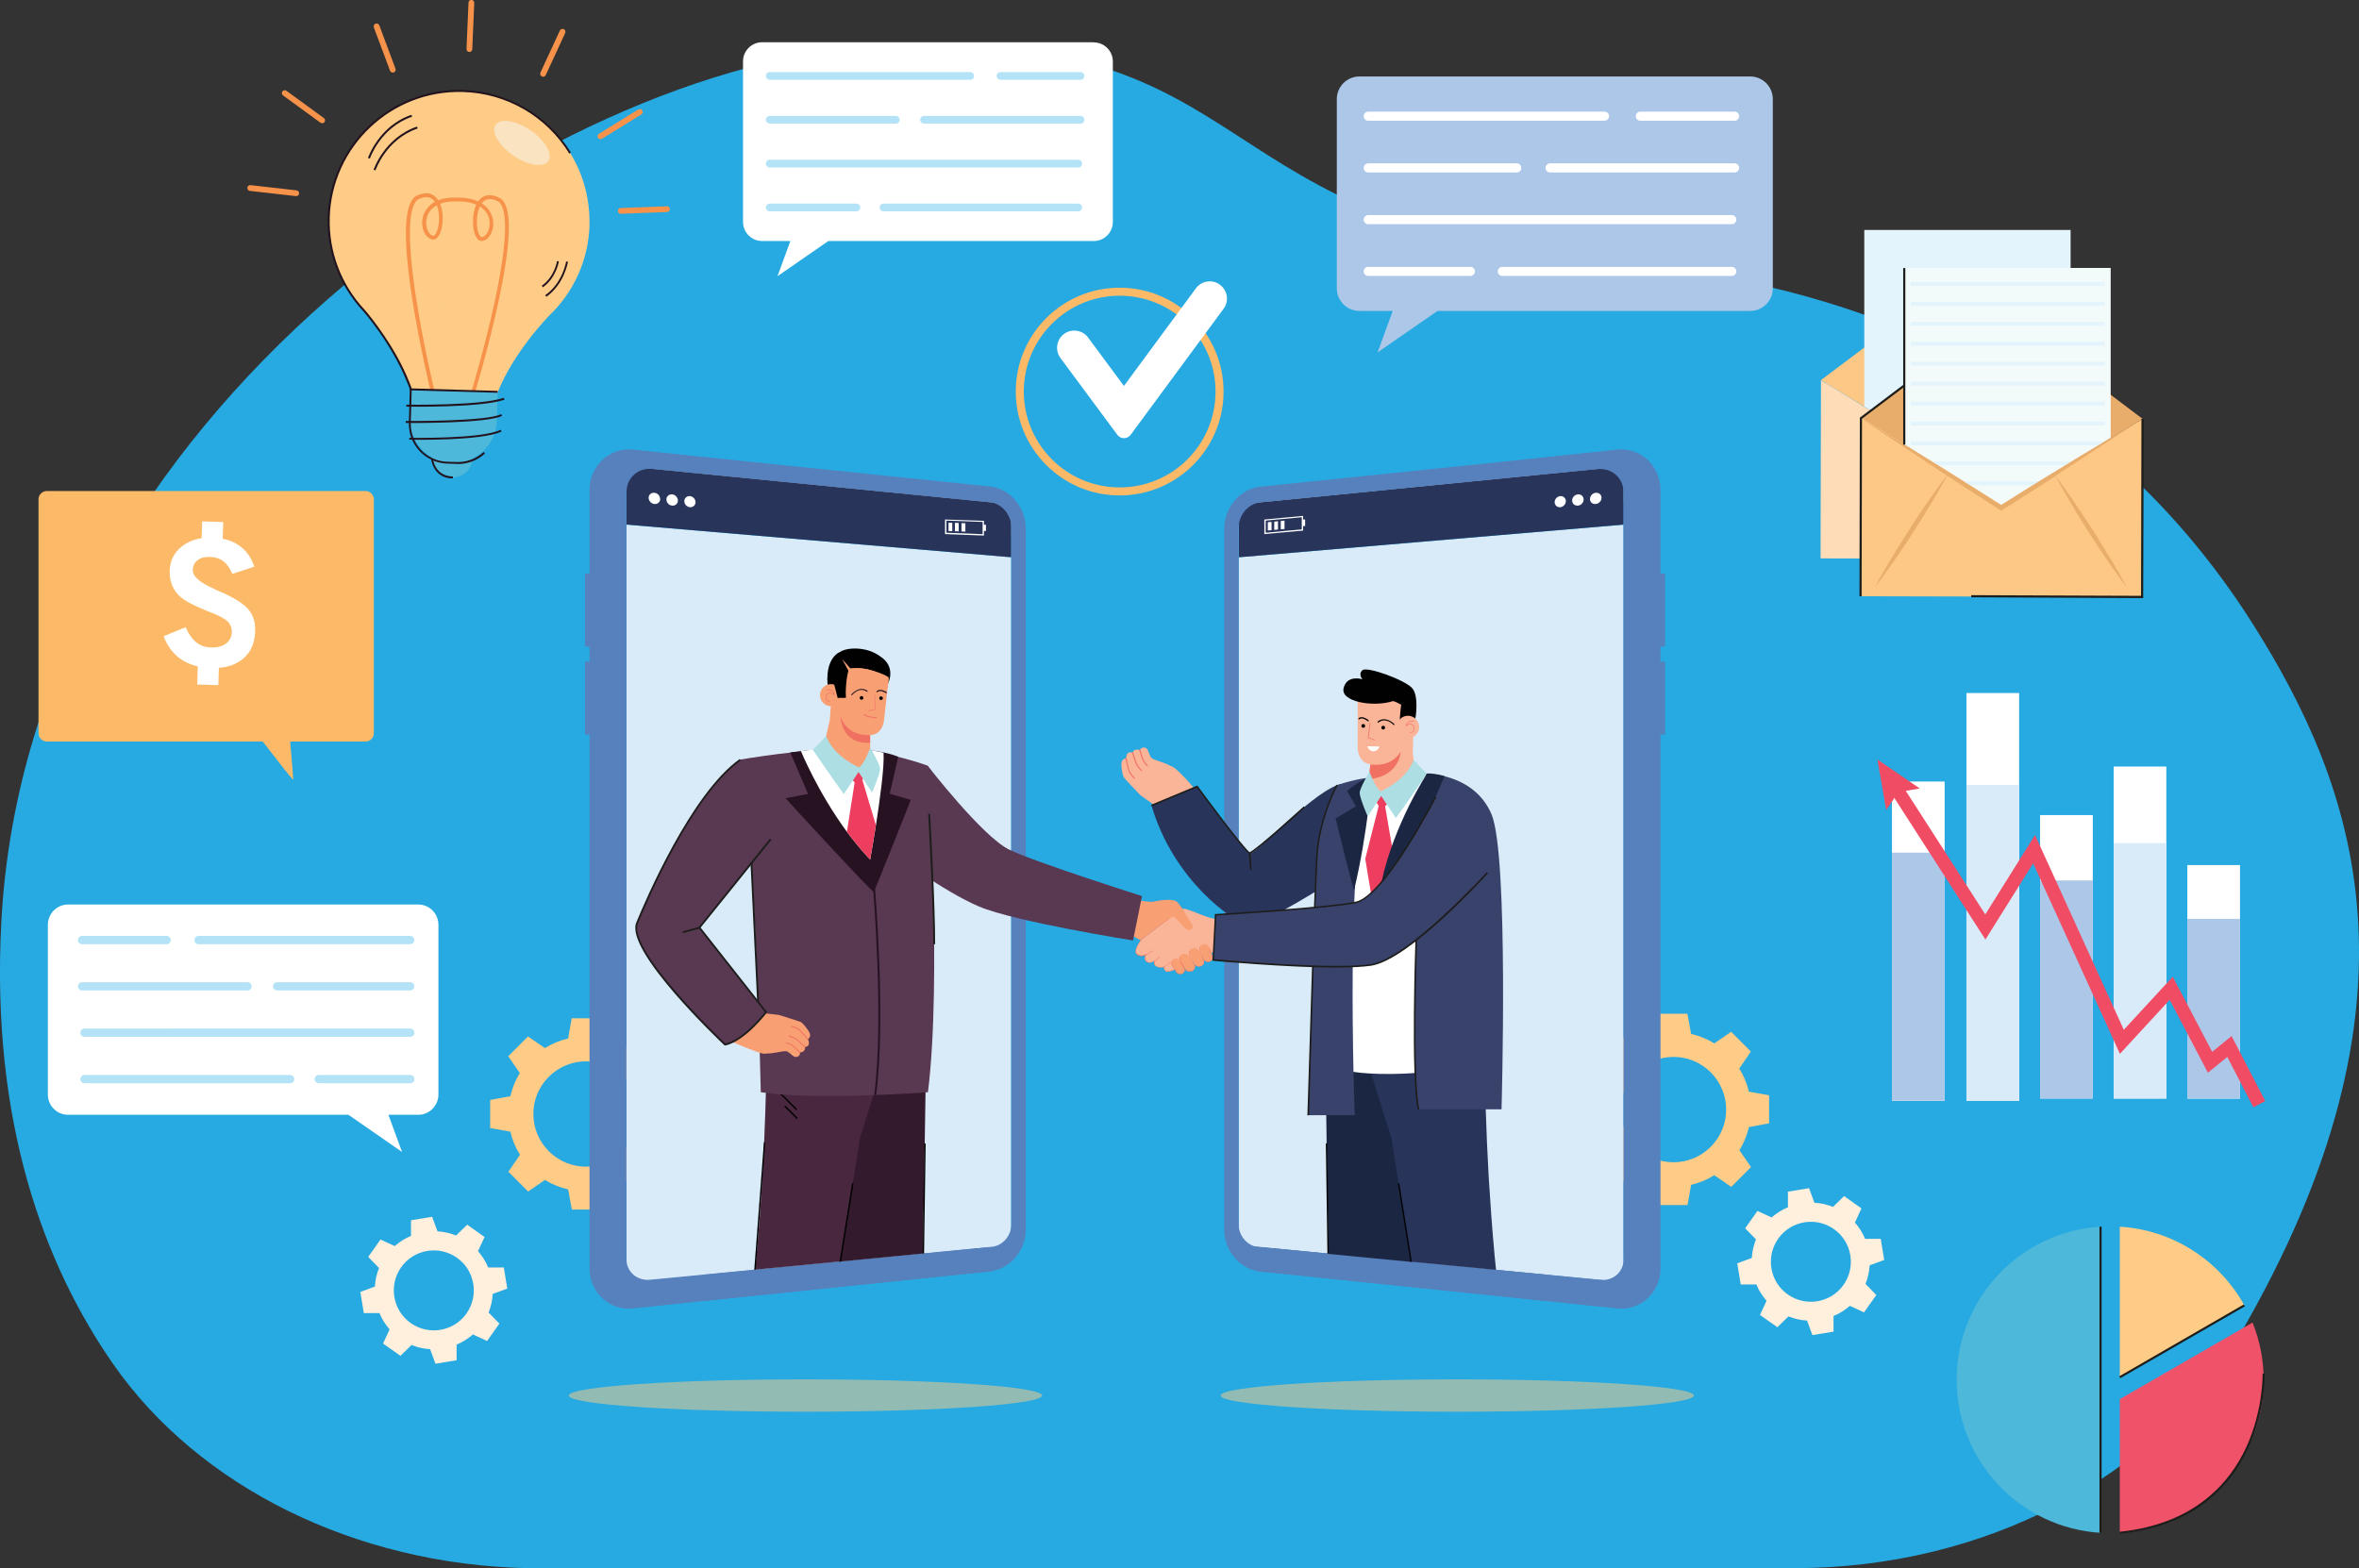<?xml version="1.0" encoding="UTF-8"?>
<svg xmlns="http://www.w3.org/2000/svg" viewBox="0 0 176.43 117.3">
  <rect x="0" y="0" width="176.43" height="117.3" fill="#333333" stroke="none"/>
  <defs>
    <style>
      .cls-1 {
        fill: #ffefdd;
      }

      .cls-1, .cls-2, .cls-3, .cls-4, .cls-5, .cls-6, .cls-7, .cls-8, .cls-9, .cls-10, .cls-11, .cls-12, .cls-13, .cls-14, .cls-15, .cls-16, .cls-17, .cls-18, .cls-19, .cls-20, .cls-21, .cls-22, .cls-23, .cls-24, .cls-25, .cls-26, .cls-27, .cls-28, .cls-29, .cls-30, .cls-31, .cls-32, .cls-33, .cls-34, .cls-35 {
        stroke-width: 0px;
      }

      .cls-1, .cls-36 {
        mix-blend-mode: multiply;
      }

      .cls-2 {
        fill: #49273f;
      }

      .cls-37, .cls-35 {
        opacity: .5;
      }

      .cls-3 {
        fill: #e3f4fc;
      }

      .cls-4 {
        fill: #f07162;
      }

      .cls-5 {
        fill: #593851;
      }

      .cls-6 {
        fill: #fcfdfd;
      }

      .cls-7 {
        fill: #010101;
      }

      .cls-38 {
        isolation: isolate;
      }

      .cls-8 {
        fill: #38426a;
      }

      .cls-9 {
        fill: #fedcb7;
      }

      .cls-10 {
        fill: #5781bd;
      }

      .cls-11 {
        fill: #b4e3f7;
      }

      .cls-12 {
        fill: #f3fafa;
      }

      .cls-13 {
        fill: #fdc886;
      }

      .cls-14 {
        fill: #f89f74;
      }

      .cls-15 {
        fill: #fcba68;
      }

      .cls-16 {
        fill: #28345a;
      }

      .cls-17 {
        fill: #22131e;
      }

      .cls-18 {
        fill: #d9ebf9;
      }

      .cls-19 {
        fill: #27aae1;
      }

      .cls-20 {
        fill: #e8ac6b;
      }

      .cls-21 {
        fill: #fff;
      }

      .cls-22, .cls-35 {
        fill: #fecc87;
      }

      .cls-36 {
        opacity: .3;
      }

      .cls-23 {
        fill: #f7924a;
      }

      .cls-24 {
        fill: #1a2642;
      }

      .cls-25 {
        fill: #271222;
      }

      .cls-26 {
        fill: #acdee3;
      }

      .cls-27 {
        fill: #ed3e5f;
      }

      .cls-28 {
        fill: #fab498;
      }

      .cls-29 {
        fill: #4db8d9;
      }

      .cls-30 {
        fill: #f0526a;
      }

      .cls-31 {
        fill: #331a2c;
      }

      .cls-32 {
        fill: #1d1d1b;
      }

      .cls-33 {
        fill: #acc7e8;
      }

      .cls-34 {
        fill: #f04d65;
      }
    </style>
  </defs>
  <g class="cls-38">
    <g id="Layer_1" data-name="Layer 1">
      <path class="cls-19" d="M39.4,117.3h0c-12.78-.28-24.51-6.04-30.94-15.27C3.32,94.63-.7,83.98.1,68.95,2.12,30.91,41.24,4.71,65.68,3.45c29.82-1.53,23.07,13.84,55.85,16.36,15.32,1.18,34.72,7.46,47,26.93,7.54,11.96,13.61,27.96-1.06,53.18-6.18,10.63-19.1,17.38-33.24,17.38H39.4Z"/>
      <path class="cls-22" d="M128.21,78.05c-.54-.34-1.13-.57-1.73-.71l-.28-1.51h-1.05s-1.05,0-1.05,0l-.27,1.51c-.6.14-1.19.38-1.73.72l-1.27-.87-.74.74-.74.74.87,1.26c-.34.54-.57,1.13-.71,1.73l-1.51.28v1.05s0,1.05,0,1.05l1.51.27c.14.6.38,1.19.72,1.73l-.87,1.27.74.74.74.74,1.26-.87c.54.34,1.13.57,1.73.71l.28,1.51h1.05s1.05,0,1.05,0l.27-1.51c.6-.14,1.19-.38,1.73-.72l1.27.87.74-.74.74-.74-.87-1.26c.34-.54.57-1.13.71-1.73l1.51-.28v-1.05s0-1.05,0-1.05l-1.51-.27c-.14-.6-.38-1.19-.72-1.73l.87-1.27-.74-.74-.74-.74-1.26.87ZM127.95,85.78c-1.53,1.54-4.03,1.55-5.57.01-1.54-1.53-1.55-4.03-.01-5.57,1.53-1.54,4.03-1.55,5.57-.01,1.54,1.53,1.55,4.03.01,5.57Z"/>
      <path class="cls-22" d="M46.87,78.39c-.54-.34-1.13-.57-1.73-.71l-.28-1.51h-1.05s-1.05,0-1.05,0l-.27,1.51c-.6.14-1.19.38-1.73.72l-1.27-.87-.74.74-.74.74.87,1.26c-.34.54-.57,1.13-.71,1.73l-1.51.28v1.05s0,1.05,0,1.05l1.51.27c.14.6.38,1.19.72,1.73l-.87,1.27.74.74.74.74,1.26-.87c.54.34,1.13.57,1.73.71l.28,1.51h1.05s1.05,0,1.05,0l.27-1.51c.6-.14,1.19-.38,1.73-.72l1.27.87.74-.74.74-.74-.87-1.26c.34-.54.57-1.13.71-1.73l1.51-.28v-1.05s0-1.05,0-1.05l-1.51-.27c-.14-.6-.38-1.19-.72-1.73l.87-1.27-.74-.74-.74-.74-1.26.87ZM46.62,86.11c-1.53,1.54-4.03,1.55-5.57.01-1.54-1.53-1.55-4.03-.01-5.57,1.53-1.54,4.03-1.55,5.57-.01,1.54,1.53,1.55,4.03.01,5.57Z"/>
      <g>
        <path class="cls-21" d="M5.09,67.66h26.19c.84,0,1.51.68,1.51,1.52v12.69c0,.84-.68,1.52-1.51,1.52h-2.23l1.02,2.78-4.01-2.78H5.09c-.84,0-1.51-.68-1.51-1.52v-12.69c0-.84.68-1.52,1.51-1.52Z"/>
        <g>
          <path class="cls-11" d="M6.32,77.56h24.37c.17,0,.31-.14.31-.31s-.14-.31-.31-.31H6.32c-.17,0-.31.14-.31.31s.14.31.31.31Z"/>
          <path class="cls-11" d="M14.85,70.63h15.83c.17,0,.31-.14.31-.31s-.14-.31-.31-.31h-15.83c-.17,0-.31.14-.31.31s.14.31.31.31Z"/>
          <path class="cls-11" d="M23.84,81.03h6.85c.17,0,.31-.14.31-.31s-.14-.31-.31-.31h-6.85c-.17,0-.31.14-.31.31s.14.31.31.31Z"/>
          <path class="cls-11" d="M6.32,81.03h15.38c.17,0,.31-.14.31-.31s-.14-.31-.31-.31H6.32c-.17,0-.31.14-.31.31s.14.31.31.31Z"/>
          <path class="cls-11" d="M6.14,70.63h6.32c.17,0,.31-.14.31-.31s-.14-.31-.31-.31h-6.32c-.17,0-.31.14-.31.31s.14.31.31.31Z"/>
          <path class="cls-11" d="M20.73,74.09h9.95c.17,0,.31-.14.31-.31s-.14-.31-.31-.31h-9.95c-.17,0-.31.14-.31.31s.14.31.31.31Z"/>
          <path class="cls-11" d="M6.14,74.09h12.37c.17,0,.31-.14.31-.31s-.14-.31-.31-.31H6.14c-.17,0-.31.14-.31.31s.14.31.31.31Z"/>
        </g>
      </g>
      <g>
        <path class="cls-21" d="M81.8,3.16h-24.8c-.79,0-1.43.64-1.43,1.43v12.01c0,.79.64,1.43,1.43,1.43h2.11l-.96,2.63,3.8-2.63h19.85c.79,0,1.43-.64,1.43-1.43V4.6c0-.79-.64-1.43-1.43-1.43Z"/>
        <g>
          <path class="cls-11" d="M80.64,12.53h-23.07c-.16,0-.29-.13-.29-.29s.13-.29.29-.29h23.07c.16,0,.29.13.29.29s-.13.29-.29.29Z"/>
          <path class="cls-11" d="M72.56,5.97h-14.99c-.16,0-.29-.13-.29-.29s.13-.29.29-.29h14.99c.16,0,.29.13.29.29s-.13.29-.29.29Z"/>
          <path class="cls-11" d="M64.05,15.81h-6.48c-.16,0-.29-.13-.29-.29s.13-.29.29-.29h6.48c.16,0,.29.13.29.29s-.13.29-.29.29Z"/>
          <path class="cls-11" d="M80.64,15.81h-14.56c-.16,0-.29-.13-.29-.29s.13-.29.29-.29h14.56c.16,0,.29.13.29.29s-.13.29-.29.29Z"/>
          <path class="cls-11" d="M80.81,5.97h-5.98c-.16,0-.29-.13-.29-.29s.13-.29.29-.29h5.98c.16,0,.29.13.29.29s-.13.29-.29.29Z"/>
          <path class="cls-11" d="M66.99,9.25h-9.42c-.16,0-.29-.13-.29-.29s.13-.29.29-.29h9.42c.16,0,.29.13.29.29s-.13.29-.29.29Z"/>
          <path class="cls-11" d="M80.81,9.25h-11.7c-.16,0-.29-.13-.29-.29s.13-.29.29-.29h11.7c.16,0,.29.13.29.29s-.13.29-.29.29Z"/>
        </g>
      </g>
      <g>
        <path class="cls-33" d="M130.9,5.72h-29.23c-.93,0-1.69.76-1.69,1.69v14.16c0,.93.76,1.69,1.69,1.69h2.49l-1.13,3.1,4.48-3.1h23.39c.93,0,1.69-.76,1.69-1.69V7.41c0-.93-.76-1.69-1.69-1.69Z"/>
        <g>
          <path class="cls-21" d="M129.52,16.77h-27.19c-.19,0-.34-.15-.34-.34s.15-.34.34-.34h27.19c.19,0,.34.15.34.34s-.15.34-.34.34Z"/>
          <path class="cls-21" d="M120,9.03h-17.67c-.19,0-.34-.15-.34-.34s.15-.34.34-.34h17.67c.19,0,.34.15.34.34s-.15.34-.34.34Z"/>
          <path class="cls-21" d="M109.97,20.64h-7.64c-.19,0-.34-.15-.34-.34s.15-.34.34-.34h7.64c.19,0,.34.15.34.34s-.15.34-.34.34Z"/>
          <path class="cls-21" d="M129.52,20.64h-17.16c-.19,0-.34-.15-.34-.34s.15-.34.34-.34h17.16c.19,0,.34.15.34.34s-.15.34-.34.34Z"/>
          <path class="cls-21" d="M129.73,9.03h-7.05c-.19,0-.34-.15-.34-.34s.15-.34.34-.34h7.05c.19,0,.34.15.34.34s-.15.34-.34.34Z"/>
          <path class="cls-21" d="M113.44,12.9h-11.11c-.19,0-.34-.15-.34-.34s.15-.34.34-.34h11.11c.19,0,.34.15.34.34s-.15.34-.34.34Z"/>
          <path class="cls-21" d="M129.73,12.9h-13.8c-.19,0-.34-.15-.34-.34s.15-.34.34-.34h13.8c.19,0,.34.15.34.34s-.15.34-.34.34Z"/>
        </g>
      </g>
      <ellipse class="cls-35" cx="60.24" cy="104.39" rx="17.7" ry="1.21"/>
      <ellipse class="cls-35" cx="108.99" cy="104.39" rx="17.7" ry="1.21"/>
      <g>
        <path class="cls-15" d="M27.96,54.85v-17.5c0-.34-.28-.62-.62-.62H3.5c-.34,0-.62.28-.62.62v17.5c0,.34.28.62.62.62h16.15c.91,1.18,2.27,2.93,2.28,2.85.01-.07-.12-1.64-.23-2.85h5.64c.34,0,.62-.28.62-.62Z"/>
        <path class="cls-21" d="M16.03,44.07c.33.14.59.26.78.34.9.42,1.51.83,1.83,1.25.32.41.47.95.44,1.6-.03.88-.34,1.56-.93,2.04-.47.38-1.06.6-1.78.66l-.04,1.29-1.58-.05.04-1.35c-.46-.11-.87-.28-1.23-.52-.59-.4-1.04-.98-1.32-1.74l1.64-.67c.23.51.5.89.8,1.13.3.24.66.37,1.08.38.48.02.86-.08,1.14-.29.28-.21.43-.5.44-.87,0-.29-.09-.54-.28-.75-.2-.2-.56-.41-1.09-.63-.07-.03-.17-.07-.31-.12-.92-.37-1.56-.68-1.92-.93-.35-.24-.62-.54-.8-.91-.18-.36-.26-.77-.25-1.22.02-.77.33-1.38.92-1.84.41-.32.9-.52,1.47-.61l.04-1.26,1.58.05-.04,1.25c.47.09.87.26,1.22.5.53.37.91.9,1.14,1.59l-1.64.54c-.19-.43-.41-.75-.68-.95-.27-.2-.6-.31-1-.32-.39-.01-.7.07-.92.24-.23.17-.35.42-.36.73-.02.48.52.95,1.6,1.42Z"/>
      </g>
      <g>
        <g>
          <path class="cls-10" d="M72.63,36.41l-25.3-2.78c-1.78-.18-3.24,1.26-3.24,3.01v58.25c0,1.75,1.46,3.17,3.24,2.99l25.3-2.77c1.49-.15,2.68-1.55,2.68-3.13v-52.45c0-1.57-1.19-2.97-2.68-3.13ZM74.21,91.58c0,.86-.65,1.62-1.46,1.7l-25.56,2.47c-.97.09-1.03-.6-1.03-1.54v-57.41c0-1.06.15-1.82,1.23-1.72l25.19,2.49c.9.09,1.63.94,1.63,1.9v52.12Z"/>
          <path class="cls-18" d="M75.64,38.86s0-.03,0-.05c-.03-.58-.47-1.09-1.01-1.18-.02,0-.03,0-.05,0,0,0-.01,0-.02,0l-26.4-2.61s-.01,0-.02,0c-.02,0-.04,0-.06,0-.65-.03-1.18.43-1.22,1.07,0,.02,0,.04,0,.06,0,0,0,.01,0,.02v58.66c0,.61.51,1.06,1.13,1l8.41-.81h.09s.02-.01.02-.01l6.24-.6h.04s.06,0,.06,0h.05s6.09-.59,6.09-.59h.03s.07-.01.07-.01l5.59-.54c.52-.05.94-.54.94-1.09v-53.26s0-.01,0-.02ZM46.88,39.25v-1.77l1.89.17c.05.03.11.05.18.05.06,0,.12,0,.18-.02l.98.09c.05.03.11.05.18.05.06,0,.12,0,.18-.02l.97.09c.05.03.11.05.17.05.06,0,.12,0,.17-.02l19.06,1.73v.03l2.9.26v-.03l1.9.17v1.61l-28.75-2.44Z"/>
          <path class="cls-2" d="M73,93.39h-.05s.01.05.02.08c.04,0,.06-.01.06-.01,0-.02-.02-.04-.02-.06Z"/>
          <path class="cls-16" d="M74.54,37.62l-26.36-2.61c-.73-.07-1.32.44-1.32,1.15v3.08h.02s28.75,2.44,28.75,2.44h0s0-2.8,0-2.8c0-.64-.49-1.21-1.1-1.27Z"/>
          <path class="cls-21" d="M49.38,37.32c0,.17-.1.31-.25.36-.05.02-.11.03-.18.02-.06,0-.12-.02-.18-.05-.15-.08-.26-.24-.26-.41,0-.23.19-.4.43-.38.24.02.43.23.43.46Z"/>
          <path class="cls-21" d="M50.7,37.44c0,.17-.1.31-.25.36-.05.02-.11.03-.18.02-.06,0-.12-.02-.18-.05-.15-.08-.25-.24-.25-.41,0-.23.19-.4.43-.38.24.02.43.23.43.46Z"/>
          <path class="cls-21" d="M52.02,37.56c0,.17-.1.31-.25.36-.05.02-.11.03-.17.02-.06,0-.12-.02-.17-.05-.15-.08-.25-.23-.25-.4,0-.23.19-.4.42-.38.23.02.42.23.42.46Z"/>
          <g>
            <path class="cls-21" d="M70.68,38.86v1.09l2.91.11v-.34h.15s0-.47,0-.47h-.15v-.29l-2.91-.1ZM73.49,39.96l-2.71-.11v-.91l2.71.1v.92Z"/>
            <polygon class="cls-21" points="70.94 39.72 71.22 39.73 71.22 39.11 70.94 39.1 70.94 39.72"/>
            <polygon class="cls-21" points="71.42 39.74 71.7 39.75 71.7 39.12 71.42 39.11 71.42 39.74"/>
            <polygon class="cls-21" points="71.91 39.75 72.2 39.77 72.2 39.14 71.91 39.13 71.91 39.75"/>
          </g>
          <polygon class="cls-10" points="44.44 48.39 43.75 48.35 43.75 42.89 44.44 42.94 44.44 48.39"/>
          <polygon class="cls-10" points="44.44 54.97 43.75 54.94 43.75 49.48 44.44 49.52 44.44 54.97"/>
          <path class="cls-10" d="M45.52,36.63v58.25c0,1.75,1.46,3.01,3.24,2.83l6.39-.66.2-.02,18.33-1.89h.03s.33-.04.33-.04c1.49-.15,2.68-1.55,2.68-3.13v-52.45c0-1.57-1.19-2.97-2.68-3.13l-25.29-2.61c-1.78-.18-3.24,1.08-3.24,2.83ZM46.86,36.79c0-1.06.88-1.82,1.96-1.72l25.19,2.49c.9.09,1.63.94,1.63,1.89v52.12c0,.86-.65,1.62-1.46,1.69l-.49.05h-.03s-.55.06-.55.06h-.11s.02.05.02.07c0,0-.02,0-.06.01,0-.02-.01-.05-.02-.07l-20.31,1.96-.37.04-2.8.27-.85.08c-.97.09-1.76-.6-1.76-1.54v-57.41Z"/>
          <polygon class="cls-2" points="73.05 93.51 73.02 93.39 72.92 93.4 72.94 93.51 73.05 93.51"/>
          <polygon class="cls-10" points="73.82 93.31 52.63 95.36 52.63 97.32 74.21 95.09 73.82 93.31"/>
        </g>
        <g>
          <path class="cls-10" d="M92.97,39.53v52.45c0,1.57,1.19,2.97,2.68,3.13l25.3,2.77c1.78.18,3.24-1.24,3.24-2.99v-58.25c0-1.75-1.46-3.19-3.24-3.01l-25.3,2.78c-1.49.15-2.68,1.55-2.68,3.13ZM94.07,39.46c0-.96.73-1.81,1.63-1.9l25.19-2.49c1.08-.11,1.23.66,1.23,1.72v57.41c0,.95-.06,1.64-1.03,1.54l-25.56-2.47c-.81-.08-1.46-.84-1.46-1.7v-52.12Z"/>
          <path class="cls-18" d="M121.43,36.13s0-.04,0-.06c-.04-.63-.56-1.09-1.22-1.07-.02,0-.04,0-.06,0,0,0-.01,0-.02,0l-26.4,2.61s-.01,0-.02,0c-.02,0-.03,0-.05,0-.55.09-.98.59-1.01,1.18,0,.02,0,.03,0,.05,0,0,0,.01,0,.02v53.26c0,.55.42,1.04.94,1.09l5.69.55h.07s.03.01.03.01l6.1.59h.05s.05.01.05.01h.04s6.24.61,6.24.61h.02s.09.01.09.01l8.32.8c.63.06,1.13-.38,1.13-1v-58.66s0-.01,0-.02ZM121.41,39.25l-28.75,2.44v-1.61l1.9-.17v.03l2.9-.26v-.03l19.06-1.73c.05.02.11.03.17.02.06,0,.12-.02.17-.05l.97-.09c.05.02.11.03.18.02.06,0,.12-.02.18-.05l.98-.09c.05.02.11.03.18.02.06,0,.12-.02.18-.05l1.89-.17v1.77Z"/>
          <path class="cls-2" d="M95.26,93.45s.02,0,.06.01c0-.02.01-.05.02-.07h-.05s-.02.04-.02.06Z"/>
          <path class="cls-16" d="M93.75,37.62l26.36-2.61c.73-.07,1.32.44,1.32,1.15v3.08h-.02s-28.75,2.44-28.75,2.44h0s0-2.8,0-2.8c0-.64.49-1.21,1.1-1.27Z"/>
          <path class="cls-21" d="M118.91,37.32c0,.17.1.31.25.36.05.02.11.03.18.02.06,0,.12-.02.18-.05.15-.08.26-.24.26-.41,0-.23-.19-.4-.43-.38-.24.02-.43.23-.43.46Z"/>
          <path class="cls-21" d="M117.58,37.44c0,.17.1.31.25.36.05.02.11.03.18.02.06,0,.12-.02.18-.05.15-.08.25-.24.25-.41,0-.23-.19-.4-.43-.38-.24.02-.43.23-.43.46Z"/>
          <path class="cls-21" d="M116.27,37.56c0,.17.1.31.25.36.05.02.11.03.17.02.06,0,.12-.02.17-.05.15-.08.25-.23.25-.4,0-.23-.19-.4-.42-.38-.23.02-.42.23-.42.46Z"/>
          <path class="cls-21" d="M94.56,38.86v1.09l2.9-.26v-.34h.15v-.49h-.15s0-.27,0-.27l-2.9.27ZM97.36,39.6l-2.7.25v-.91l2.7-.25v.92Z"/>
          <polygon class="cls-21" points="94.82 39.68 95.1 39.66 95.1 39.04 94.82 39.06 94.82 39.68"/>
          <polygon class="cls-21" points="95.3 39.64 95.58 39.61 95.58 38.99 95.3 39.02 95.3 39.64"/>
          <polygon class="cls-21" points="95.79 39.59 96.07 39.57 96.07 38.94 95.79 38.97 95.79 39.59"/>
          <polygon class="cls-10" points="123.85 48.39 124.53 48.35 124.53 42.89 123.85 42.94 123.85 48.39"/>
          <polygon class="cls-10" points="123.85 54.97 124.53 54.94 124.53 49.48 123.85 49.52 123.85 54.97"/>
          <path class="cls-10" d="M119.53,33.8l-25.29,2.61c-1.49.15-2.68,1.55-2.68,3.13v52.45c0,1.57,1.19,2.97,2.68,3.13l.33.03h.03s18.33,1.89,18.33,1.89l.2.02,6.39.66c1.78.18,3.24-1.08,3.24-2.83v-58.25c0-1.75-1.46-3.01-3.24-2.83ZM121.43,94.2c0,.95-.79,1.64-1.76,1.54l-.85-.08-2.8-.27-.37-.04-20.31-1.96s-.01.05-.02.07c-.04,0-.06-.01-.06-.01,0-.02.02-.04.02-.06h-.11s-.55-.06-.55-.06h-.03s-.49-.05-.49-.05c-.81-.08-1.46-.84-1.46-1.69v-52.12c0-.96.73-1.81,1.63-1.89l25.19-2.49c1.08-.11,1.96.66,1.96,1.72v57.41Z"/>
          <polygon class="cls-2" points="95.24 93.51 95.27 93.39 95.36 93.4 95.35 93.51 95.24 93.51"/>
          <polygon class="cls-10" points="94.46 93.31 115.65 95.36 115.65 97.32 94.07 95.09 94.46 93.31"/>
        </g>
        <g>
          <g>
            <g>
              <g>
                <path class="cls-28" d="M89.41,59.09c-.43-.54-1.25-1.43-1.63-1.69t0,0s-.07-.04-.1-.06c0,0,0,0,0,0,0,0-.02,0-.02,0-.12-.04-.26-.11-.4-.19-.46-.19-.97-.32-1.1-.42-.12-.09-.23-.37-.29-.56-.05-.16-.2-.27-.37-.25-.1.01-.19.06-.25.2,0,0-.42-.2-.54.19,0,0-.46-.23-.49.42,0,0-.28,0-.34.3-.06.3.1,1,.16,1.11.07.11,1.25,1.34,1.25,1.34,0,0,1.71,1.22,1.79,1.31l2.34-1.69Z"/>
                <path class="cls-4" d="M84.87,58.2s0-.02-.01-.03c0,0-.29-.31-.36-.46-.06-.12-.19-.7-.25-1,0-.02-.03-.04-.05-.03-.02,0-.03.03-.03.05,0,.04.19.87.26,1.02.07.15.36.46.37.48.01.02.04.02.06,0,0,0,.01-.02.01-.03Z"/>
                <path class="cls-4" d="M85.41,57.65s0-.02-.01-.03c0,0-.23-.24-.33-.42-.1-.18-.32-.91-.33-.92,0-.02-.03-.03-.05-.03-.02,0-.03.03-.03.05,0,.03.23.75.33.93.1.18.34.43.35.44.02.02.04.02.06,0,0,0,.01-.02.01-.03Z"/>
                <path class="cls-4" d="M85.85,57.28s0-.02-.01-.03c0,0-.16-.16-.27-.33-.11-.18-.28-.81-.28-.82,0-.02-.03-.03-.05-.03-.02,0-.03.03-.03.05,0,.03.18.66.29.84.11.18.28.34.28.35.02.02.04.01.06,0,0,0,.01-.02.01-.03Z"/>
              </g>
              <path class="cls-28" d="M88.72,63.33s-1.04-1.77-1.36-2.22c-.32-.45-1.15-1.13-1.15-1.13l.63-.98,2.42.08-.53,4.25Z"/>
            </g>
            <g>
              <path class="cls-24" d="M106.22,82.52c0,.13,0,.29-.02.47,0,.03,0,.06,0,.09-.08,1.94-.31,6.36-.58,11.31h-.04s-.05,0-.05,0h-.05s-6.1-.59-6.1-.59h-.03c-.05-3.08-.1-5.98-.13-8.27-.01-.78-.02-1.48-.03-2.1-.03-1.68-.04-2.7-.04-2.7,0-.08,0-.15.01-.23l.02-.15c.12-.84.91-1.35,1.63-1.06,0,0,.02,0,.03.01l.38.16.04.02,1.17.49.92.39,2.08.87c.16.07.3.17.42.29.04.04.07.08.11.13,0,.01.02.02.02.03.16.24.25.54.24.85Z"/>
              <path class="cls-16" d="M111.87,94.99l-6.24-.6h-.04s-.05,0-.05,0l-.94-5.87-.54-3.4-.58-1.84-.93-2.96-.11-.36-.71-2.24,4.03,1.29.08.03h.04s2.09.68,2.09.68l2.72.87.38.12s0,.84.05,2.28c.02.69.05,1.51.09,2.44.04.79.08,1.66.13,2.59.11,1.8.25,3.84.45,5.98.03.33.06.66.1.99h-.02Z"/>
              <path class="cls-7" d="M105.59,94.38h-.05s-.05-.01-.05-.01l-.93-5.8s.01-.06.04-.07h0s.06.02.06.05l.93,5.83Z"/>
              <path class="cls-7" d="M99.38,93.78h-.03s-.07-.01-.07-.01l-.12-8.2s.02-.06.05-.06c0,0,0,0,0,0,.03,0,.05.03.05.06l.12,8.21Z"/>
            </g>
            <g>
              <path class="cls-31" d="M69.24,80.72s0,.36-.02,1c-.01.84-.04,2.16-.06,3.8-.04,2.28-.08,5.18-.13,8.25h-.03s-6.09.59-6.09.59h-.05s-.06.01-.06.01h-.04c-.3-5.5-.55-10.36-.6-11.86,0-.18.02-.36.08-.53.12-.35.38-.64.71-.77l2.62-1.1.14-.06.25-.1,1.59-.67c.73-.31,1.54.2,1.66,1.05l.02.15c.01.08.01.15.01.23Z"/>
              <path class="cls-2" d="M66.66,77.71l-.71,2.24-.33,1.04-.22.69-.08.25-1,3.18-.54,3.4-.94,5.86h-.06s-.04,0-.04,0l-6.24.6h-.02c.03-.33.06-.66.09-.98.2-2.15.35-4.18.45-5.98.05-.93.1-1.8.13-2.59.07-1.58.11-2.84.13-3.67.01-.68.02-1.05.02-1.05l8.35-2.68.14-.04.85-.27Z"/>
              <path class="cls-7" d="M63.83,88.58l-.93,5.79h-.05s-.06.01-.06.01l.93-5.82s.03-.05.06-.05h0s.05.04.04.07Z"/>
              <path class="cls-7" d="M57.23,85.49s-.08,1.09-.19,2.53c-.14,1.82-.32,4.26-.45,5.98-.03.36-.05.69-.07.98h-.02s-.09.01-.09.01l.72-9.51s.02-.05.05-.05c0,0,0,0,0,0,.03,0,.05.03.05.06Z"/>
              <path class="cls-7" d="M69.23,85.58l-.12,8.19h-.07s-.03.01-.03.01l.12-8.2s.02-.05.05-.06c0,0,0,0,0,0,.03,0,.05.03.05.06Z"/>
              <path class="cls-7" d="M59.56,83.03s-.03,0-.04-.01l-1.18-1.18s-.02-.06,0-.08c.02-.02.05-.02.07,0l1.18,1.18s.02.06,0,.08c0,.01-.02.02-.03.02Z"/>
              <path class="cls-7" d="M59.61,83.69s-.03,0-.04-.01l-.89-.88s-.02-.06,0-.08c.02-.02.05-.03.07,0l.89.88s.02.06,0,.08c0,.01-.02.02-.03.02Z"/>
            </g>
            <path class="cls-21" d="M100.99,80.12c.46.17,3.33.39,6.15,0,2.82-.39,1.58-8.42,1.58-8.42l-1.06-13.03-.97-.73-2.97,1.4-1.51-.12-.72.55-2.04,13.3,1.57,7.06Z"/>
            <g>
              <path class="cls-28" d="M85.32,70.34s-.42.55-.38.87c.03.23.42.4.78.19,0,0-.23.31.03.52.26.21.59-.04.59-.04,0,0-.14.32.21.44.35.12.5,0,.5,0,0,0-.05.28.22.37.27.08,2.38-.92,2.88-1.22.49-.3.79-.22.79-.22l.56-2.57s-.29.12-.67.05c-.81-.14-2.01-.8-2.33-.75-.32.05-3.19,2.35-3.19,2.35Z"/>
              <path class="cls-14" d="M84,67.12s1.86.4,2.22.33c.36-.07,1.43-.28,1.79,0,.36.28,1.24,1.89,1.24,1.89,0,0-.21.37-.51.17-.3-.2-.76-.88-.99-.94-.17-.04-2.44,1.76-2.44,1.76,0,0-.53-.29-1.14-.56,0,0-.46-2.34-.16-2.66Z"/>
              <path class="cls-14" d="M87.66,72.18c-.05-.08-.06-.18-.03-.27.03-.08.08-.15.2-.19.29-.1.46.22.46.22l.27.45c.05.08.06.18.03.27-.02.06-.07.12-.15.16-.2.1-.41-.03-.46-.1-.1-.16-.25-.42-.32-.54Z"/>
              <path class="cls-14" d="M88.27,71.89c-.06-.1-.07-.21-.04-.31.03-.09.1-.18.24-.22.34-.11.53.25.53.25l.32.52c.06.09.07.21.03.31-.03.07-.08.14-.18.19-.24.12-.48-.04-.53-.12-.12-.19-.29-.48-.37-.63Z"/>
              <path class="cls-14" d="M88.98,71.45c-.05-.1-.05-.22,0-.32.04-.08.11-.17.26-.2.34-.08.51.3.51.3l.27.55c.05.1.05.22,0,.32-.03.07-.09.14-.19.17-.25.1-.48-.08-.52-.16-.1-.2-.25-.51-.32-.66Z"/>
              <path class="cls-14" d="M89.75,71.1c-.04-.1-.03-.2.02-.29.04-.08.12-.15.26-.17.33-.05.45.32.45.32l.2.53c.04.1.03.2-.02.29-.04.06-.1.12-.19.15-.24.07-.44-.11-.47-.19-.07-.19-.19-.49-.24-.64Z"/>
              <path class="cls-4" d="M85.78,71.98s-.03-.02-.04-.03c-.2-.18-.12-.4-.07-.49-.25.11-.48.07-.62-.03-.04-.03-.07-.06-.09-.09-.15-.19.15-.77.35-1,.21-.23,2.03-1.56,2.1-1.62,0,0,.02,0,.02,0,0,0,0,.02,0,.02-.02.01-1.89,1.38-2.1,1.61-.22.24-.47.8-.35.95.13.16.41.25.73.09l.07-.04-.05.06s-.21.27.03.5c.24.23.59-.05.6-.05l.06-.05-.04.07s-.06.13-.02.25c.02.07.08.13.16.17.29.14.52,0,.52,0l.03-.02v.03s-.02.31.23.35c.03,0,.32-.05.56-.15,0,0,.02,0,.02,0,0,0,0,.02,0,.02-.26.12-.57.16-.57.16h0s0,0,0,0c-.24-.04-.27-.28-.27-.36-.07.03-.28.11-.53-.02-.09-.05-.15-.11-.18-.19-.03-.09-.01-.17,0-.22-.1.07-.35.19-.55.05Z"/>
              <path class="cls-4" d="M88.03,72.79s-.05-.04-.06-.06c-.1-.16-.24-.41-.32-.54-.05-.09-.06-.19-.03-.28,0,0,.01-.01.02-.01,0,0,.01.01.01.02-.03.08-.02.18.03.26.08.13.22.38.32.54.04.07.24.18.43.09.07-.03.12-.09.14-.15.03-.08.02-.18-.03-.25l-.27-.45s0-.02,0-.02c0,0,.02,0,.02,0l.27.45c.05.09.06.19.03.28-.03.08-.08.14-.16.17-.16.08-.32.02-.42-.04Z"/>
              <path class="cls-4" d="M88.7,72.6s-.06-.05-.07-.07c-.12-.19-.3-.5-.37-.63-.06-.1-.07-.22-.04-.33,0,0,.01-.01.02-.01,0,0,.01.01.01.02-.03.1-.02.21.04.3.07.12.26.43.37.63.04.07.27.23.51.11.08-.04.14-.1.17-.18.04-.1.02-.2-.03-.29,0,0,0-.02,0-.02,0,0,.02,0,.02,0,.06.1.07.21.03.32-.03.09-.1.16-.19.2-.18.09-.37.03-.48-.05Z"/>
              <path class="cls-4" d="M89.38,72.22s-.08-.07-.1-.1c-.1-.19-.24-.5-.32-.66-.05-.11-.05-.23,0-.33,0,0,.01-.01.02,0,0,0,.01.01,0,.02-.04.09-.04.2,0,.3.08.16.22.46.32.66.03.07.25.25.5.15.09-.03.15-.09.18-.17.05-.1.05-.21,0-.3,0,0,0-.02,0-.02,0,0,.02,0,.02,0,.05.1.05.22,0,.33-.04.09-.11.15-.2.18-.17.07-.34,0-.44-.07Z"/>
              <path class="cls-4" d="M90.09,71.87c-.06-.04-.1-.09-.12-.13-.07-.19-.18-.48-.24-.64-.04-.1-.03-.22.02-.31,0,0,.02-.01.02,0,0,0,.01.02,0,.02-.05.08-.05.19-.02.28.06.16.17.45.24.64.03.07.21.25.45.18.08-.02.14-.07.18-.14.05-.08.06-.19.02-.28l-.2-.53s0-.02.01-.02c0,0,.02,0,.02.01l.2.53c.04.1.03.22-.02.31-.05.08-.11.13-.2.15-.15.04-.28,0-.37-.07Z"/>
              <path class="cls-4" d="M85.71,71.43s0,0,0,0c0,0,0-.02,0-.02l.49-.31s.02,0,.02,0c0,0,0,.02,0,.02l-.49.31s-.01,0-.02,0Z"/>
              <path class="cls-4" d="M86.35,71.91s0,0,0,0c0,0,0-.02,0-.02l.38-.33s.02,0,.02,0c0,0,0,.02,0,.02l-.38.33s-.02,0-.02,0Z"/>
              <path class="cls-4" d="M87.05,72.35s0,0,0,0c0,0,0-.02,0-.02l.43-.32s.02,0,.02,0c0,0,0,.02,0,.02l-.43.32s-.01,0-.02,0Z"/>
            </g>
            <path class="cls-16" d="M89.53,58.82s3.52,4.79,3.93,5c.41.2,4.26-4.17,6.54-5.09,2.28-.92-.11,7.02-.11,7.02,0,0-5.56,3.63-6.65,3.39-1.09-.24-5.5-3.34-7.12-8.89l3.41-1.43Z"/>
            <path class="cls-8" d="M100,58.73s-1.28,1.78-1.55,5.84c-.08,1.14-.62,18.85-.62,18.85h3.49s-.79-20.68,1.16-25.26c0,0-1.07.09-2.48.57Z"/>
            <path class="cls-8" d="M106.63,57.87s-1.44,17.8-.55,25.11h6.22s.55-19-.75-22.07c-1.3-3.08-4.92-3.04-4.92-3.04Z"/>
            <path class="cls-5" d="M85.41,67.03l-.67,3.32s-8.84-1.4-11.52-2.54c-2.67-1.14-6.31-3.88-6.31-3.88l2.48-6.64s4.1,5.3,6.08,6.26c1.98.96,9.94,3.48,9.94,3.48Z"/>
            <path class="cls-5" d="M55.35,56.82s5.15-.89,8.13-.77c2.98.13,5.92,1.23,5.92,1.23,0,0,1.06,15.99,0,24.42,0,0-8.28.64-12.5,0,0,0-.43-20.2-1.55-24.88Z"/>
            <path class="cls-25" d="M59.11,56.29l1.32,3.1-1.68.32s6.51,7.11,6.6,7c.09-.11,2.77-6.88,2.77-6.88l-1.58-.45.64-2.77s-2.24-1.1-8.07-.33Z"/>
            <path class="cls-21" d="M65.51,61.73c-.23,1.44-.43,2.57-.43,2.57-.63-.66-1.21-1.37-1.74-2.08-2.18-2.96-3.44-6.04-3.44-6.04,4.07-.52,6.18.13,6.18.13.07,1.04-.27,3.5-.57,5.43Z"/>
            <g>
              <path class="cls-14" d="M62.68,49.16l3.8,1.44-.36,3.25s-.07,1.1-1.05,1.14l.02,1.49c0,.55-.37,1.04-.91,1.15-.26.05-.57.08-.92.04-1.09-.12-1.59-1.01-1.64-1.43-.05-.42.44-2.36.44-2.36l.07-.97.53-3.73Z"/>
              <path class="cls-7" d="M63.26,52.18h-.31c-.15-.41-.3-1.08-.39-1.46-.07.14-.13.3-.17.48,0,0-.58-1.63.39-2.4.49-.39,2.03-.47,3.05.3h0c1.17.74.65,1.93.6,1.96h-.01s0,.04,0,.07c0,0-.04-.09-.14-.22l-.45-.43c-.26-.18-.61-.36-1.08-.44-.47-.08-.88-.1-1.23-.03-.12.27-.25.81-.27,1.92,0,.09,0,.17,0,.24Z"/>
              <path class="cls-7" d="M61.93,51.52c-.31-2.28.85-2.73.85-2.73l-.43,1.36.22,1.22-.65.14Z"/>
              <path class="cls-17" d="M64.81,51.73c-.54-.38-1.05.23-1.07.26,0,.01-.02.02-.03.02-.01,0-.02,0-.03-.01-.02-.02-.02-.05,0-.06,0,0,.59-.7,1.19-.27.02.01.03.04.01.06-.01.02-.04.03-.06.01Z"/>
              <path class="cls-17" d="M65.63,51.77c.19-.21.62.07.63.08,0,0,.02,0,.03,0,.01,0,.02,0,.03-.02.01-.02,0-.05-.01-.06-.02-.01-.5-.33-.74-.06-.02.02-.02.05,0,.07.02.02.05.02.06,0Z"/>
              <path class="cls-7" d="M64.3,52.19c0-.08.08-.13.15-.12.08,0,.13.08.12.15,0,.08-.08.13-.15.12-.08,0-.13-.08-.12-.15Z"/>
              <path class="cls-7" d="M65.76,52.21c0-.08.08-.13.15-.12s.13.08.12.15c0,.08-.08.13-.15.12-.08,0-.13-.08-.12-.15Z"/>
              <path class="cls-14" d="M61.33,51.91c.05-.46.46-.78.91-.73.45.05.78.46.73.91-.05.46-.46.78-.91.73-.45-.05-.78-.46-.73-.91Z"/>
              <path class="cls-4" d="M62.2,51.69c-.15-.11-.36-.06-.36-.06-.01,0-.02,0-.03-.02,0-.01,0-.02.02-.03,0,0,.23-.05.4.07.1.07.16.18.18.32v.08s-.04-.06-.04-.06c0,0-.18-.22-.43-.1-.14.07-.16.21-.15.31.02.11.1.24.25.25,0,0,0,0,0,0,.01,0,.02.01.02.03,0,.01-.01.02-.02.02,0,0,0,0,0,0-.17-.02-.27-.16-.29-.29-.03-.16.04-.3.17-.36.19-.09.35,0,.43.06-.03-.1-.07-.17-.14-.22Z"/>
              <path class="cls-4" d="M65.42,51.93s.02,0,.02.02l.03,1.13-.51.11s0,0,0,0c0,0-.02,0-.02-.02,0-.01,0-.02.02-.03l.47-.1-.03-1.1s0-.02.02-.02Z"/>
              <path class="cls-14" d="M64.19,49.99c.83-.02,2.26.56,2.28.71.02.15-.09.81-.09.81,0,0-1.5-.43-1.52-.43-.02,0-1.5-1.07-.67-1.09Z"/>
              <polygon class="cls-14" points="63.68 50.1 63.6 50.44 62.98 49.29 63.68 50.1"/>
              <path class="cls-7" d="M62.28,50.64c-.12-.52.82-.47.82-.47l.16,2.01-.61.03-.26-1.01s.01-.04-.11-.56Z"/>
              <path class="cls-4" d="M62.87,53.58c.51,1.59,2.21,1.4,2.21,1.4v.58c-2.22.14-2.21-1.98-2.21-1.98Z"/>
              <path class="cls-4" d="M65.56,53.64s-.67.01-.93-.25l-.05.05c.28.28.95.27.98.27v-.07Z"/>
            </g>
            <path class="cls-27" d="M64.64,58.08l-.5-.65-.57.66s.38.59.63.57c.2-.02.43-.57.43-.57Z"/>
            <path class="cls-26" d="M65.08,55.95s-.45,1.25-.84,1.45c0,0-1.91-.81-2.45-2.35,0,0-.79.87-1.01,1.02,0,0,1.77,2.59,2.33,3.33l1.1-1.65,1.01,1.53s.61-1.4.6-1.77c-.02-.37-.73-1.57-.73-1.57Z"/>
            <path class="cls-25" d="M65.52,81.93c.77-5.66-.09-15.64-.1-15.74h-.14c0,.11.86,10.07.1,15.72l.14.02Z"/>
            <path class="cls-27" d="M65.51,61.73c-.23,1.44-.43,2.57-.43,2.57-.63-.66-1.21-1.37-1.74-2.08l.61-3.89.46-.28,1.1,3.68Z"/>
            <g>
              <path class="cls-14" d="M54.33,77.76c.62.25,2.33,1.01,2.78,1.06t0,0s.08,0,.11,0c0,0,0,0,0,0,0,0,.02,0,.02,0,.13-.02.27-.03.42-.03.48-.06.97-.18,1.12-.16.14.01.37.21.51.34.12.11.29.13.42.04.08-.05.13-.14.12-.28,0,0,.44-.02.37-.41,0,0,.49-.02.22-.59,0,0,.24-.13.15-.41-.09-.28-.55-.8-.65-.86-.11-.06-1.67-.54-1.67-.54,0,0-2.01-.23-2.12-.27l-1.8,2.12Z"/>
              <path class="cls-4" d="M59.18,76.79s.01.01.02.02c0,0,.39.13.51.22.1.07.49.5.68.72.01.02.04.02.05,0,.02-.01.02-.04,0-.05-.02-.03-.56-.64-.69-.74-.13-.1-.52-.22-.53-.23-.02,0-.04,0-.05.02,0,.01,0,.02,0,.03Z"/>
              <path class="cls-4" d="M58.98,77.51s.01.02.02.02c0,0,.31.1.48.2.17.1.7.61.7.62.02.01.04.01.05,0,.01-.01.01-.04,0-.05-.02-.02-.54-.52-.71-.63-.17-.11-.48-.2-.49-.21-.02,0-.04,0-.05.03,0,.01,0,.02,0,.03Z"/>
              <path class="cls-4" d="M58.78,78.02s.01.02.02.02c0,0,.21.06.38.15.17.1.62.55.62.56.01.02.04.02.05,0,.02-.01.02-.04,0-.05-.02-.02-.46-.47-.64-.57-.18-.1-.39-.16-.4-.16-.02,0-.04,0-.05.03,0,0,0,.02,0,.03Z"/>
            </g>
            <path class="cls-5" d="M47.64,69.02c.13-.32,3.79-9.43,7.71-12.19.3-.05,3.77,4.11,3.77,4.11l-6.81,8.45,4.98,6.32s-1.6,2.11-3.07,2.43c0,0-7.46-7.02-6.58-9.11Z"/>
            <path class="cls-32" d="M54.2,78.21h.04c1.48-.33,3.04-2.37,3.11-2.46l.03-.04-5.04-6.4-1.29.36.04.13,1.2-.33,4.92,6.24c-.23.29-1.65,2.04-2.96,2.35-.49-.46-7.36-7.04-6.53-9.01l.02-.05c.65-1.58,4.06-9.57,7.66-12.11l-.08-.11c-3.63,2.57-7.06,10.59-7.71,12.17l-.02.05c-.89,2.12,6.29,8.9,6.59,9.19l.03.02Z"/>
            <rect class="cls-32" x="50.72" y="66.01" width="8.49" height=".14" transform="translate(-30.97 67.41) rotate(-51.13)"/>
            <rect class="cls-32" x="56.38" y="64.54" width=".14" height="10.43" transform="translate(-3.27 2.78) rotate(-2.74)"/>
            <path class="cls-32" d="M69.94,70.63c.01-2.82-.37-9.68-.38-9.75h-.14c0,.08.39,6.94.38,9.75h.14Z"/>
            <path class="cls-24" d="M100.75,59.16l.66,1.15-1.52.91s1.31,5.39,1.39,5.34c1.02-4.3,1.33-8.55,1.33-8.55,0,0-1.18.53-1.87,1.16Z"/>
            <g>
              <g>
                <path class="cls-28" d="M101.54,52.42v3.49s-.03,1.12.95,1.26l-.18,1.5c-.07.56.27,1.09.8,1.25.26.08.57.14.93.14,1.12,0,1.72-.85,1.82-1.27.09-.42-.2-2.43-.2-2.43l.03-.99-.14-3.82-4.01.87Z"/>
                <path class="cls-4" d="M104.76,56.21s-.06,1.88-2.4,2.07l.13-1.1s1.52.3,2.27-.96Z"/>
                <path class="cls-7" d="M104.25,54.24s.02,0,.03-.01c.02-.02.02-.05,0-.07,0,0-.65-.66-1.24-.19-.02.02-.02.05,0,.07.02.02.05.02.07,0,.52-.42,1.09.15,1.11.18,0,0,.02.01.03.01Z"/>
                <path class="cls-7" d="M105.86,53.74l-1.01.21-.18.19s.08-1.69.27-2.02c.19-.33.92,1.62.92,1.62Z"/>
                <path class="cls-7" d="M102.32,53.97s.03,0,.04-.02c.02-.02.01-.05,0-.07-.02-.02-.47-.4-.75-.15-.02.02-.02.05,0,.07.02.02.05.02.07,0,.22-.19.62.15.62.15,0,0,.02.01.03.01Z"/>
                <path class="cls-7" d="M103.31,54.43c0,.08.06.14.14.14s.14-.06.14-.14c0-.08-.06-.14-.14-.14s-.14.06-.14.14Z"/>
                <path class="cls-7" d="M101.82,54.3c0,.08.06.14.14.14s.14-.06.14-.14c0-.08-.06-.14-.14-.14-.08,0-.14.06-.14.14Z"/>
                <path class="cls-28" d="M104.46,54.38c0,.46.38.84.84.84.46,0,.84-.38.84-.84,0-.46-.38-.84-.84-.84-.46,0-.84.38-.84.84Z"/>
                <path class="cls-4" d="M105.45,54.84c.17,0,.29-.13.33-.26.04-.16,0-.31-.13-.38-.19-.11-.36-.04-.44.02.04-.1.09-.17.17-.21.17-.09.37-.03.37-.03.01,0,.03,0,.03-.01,0-.01,0-.03-.01-.03,0,0-.23-.07-.41.03-.11.06-.18.16-.21.31l-.02.08.06-.06s.21-.2.44-.06c.13.08.14.23.11.33-.03.11-.12.23-.28.23,0,0,0,0,0,0-.01,0-.02.01-.02.02,0,.01.01.02.02.02,0,0,0,0,0,0Z"/>
                <path class="cls-4" d="M102.82,55.38s.02,0,.02-.02c0-.01,0-.03-.01-.03l-.47-.15.14-1.1s0-.02-.02-.03c-.01,0-.02,0-.03.02l-.15,1.14.51.16s0,0,0,0Z"/>
                <path class="cls-6" d="M103.18,55.84s-.92-.02-.92-.02c0,0,.12.38.45.38.34,0,.47-.36.47-.36Z"/>
                <path class="cls-7" d="M105.86,53.74s.28-1.64-.23-2.25c-.5-.61-3.39-1.66-3.73-1.36-.35.31,0,.68,0,.68,0,0-1.16-.37-1.41.66-.26,1.03,2.23,1.45,3.71.97,0,0,.98.28,1.66,1.3Z"/>
              </g>
              <path class="cls-27" d="M102.88,59.87l.5-.65.57.66s-.38.59-.63.57c-.2-.02-.43-.57-.43-.57Z"/>
              <path class="cls-27" d="M102.11,64.26c.23,1.44.43,2.57.43,2.57.98-.89,1.36-1.51,1.8-2.16l-.78-4.55-.41.02-1.05,4.12Z"/>
              <path class="cls-26" d="M102.43,57.74s.45,1.25.84,1.45c0,0,1.91-.81,2.45-2.35,0,0,.79.87,1.01,1.02,0,0-1.77,2.59-2.33,3.33l-1.1-1.65-1.01,1.53s-.61-1.4-.6-1.77c.02-.37.73-1.57.73-1.57Z"/>
            </g>
            <path class="cls-24" d="M108.04,58.06l-1.01,2.34.35.86s-4,4.81-4.06,4.73c.93-4.35,3.41-8.13,3.41-8.13,0,0,.4-.05,1.31.19Z"/>
            <path class="cls-8" d="M90.91,68.43l-.17,3.38s8.92.82,11.79.38c2.87-.44,8.71-6.9,8.71-6.9l-3.87-5.67s-3.81,7.44-5.97,7.89c-2.15.44-10.49.92-10.49.92Z"/>
          </g>
          <path class="cls-32" d="M100.03,72.38c-3.73,0-9.22-.5-9.29-.51h-.06s.18-3.5.18-3.5h.05c.08,0,8.36-.49,10.48-.92,2.1-.43,5.89-7.78,5.92-7.86l.11.05c-.16.3-3.85,7.47-6.01,7.92-2.04.42-9.73.88-10.44.92l-.17,3.27c.77.07,9.01.79,11.72.37,2.82-.44,8.62-6.82,8.68-6.88l.09.08c-.24.26-5.89,6.48-8.75,6.92-.61.09-1.49.13-2.51.13Z"/>
          <path class="cls-32" d="M98.39,67.89h-.12s.02-.58.15-3.62c.13-3.05,1.52-5.55,1.53-5.58l.1.06s-1.39,2.5-1.52,5.53c-.13,3.04-.15,3.61-.15,3.61Z"/>
          <rect class="cls-32" x="92.44" y="77.79" width="11.14" height=".12" transform="translate(17.14 173.39) rotate(-88.21)"/>
          <path class="cls-32" d="M93.49,65.06l-.09-1.21c-.66-.55-3.55-4.49-3.89-4.95l-3.37,1.41-.05-.11,3.46-1.44.03.04s3.29,4.5,3.92,4.99l.02.02.09,1.27h-.12Z"/>
          <path class="cls-32" d="M93.48,63.87l-.04-.11c.54-.21,4.03-3.41,4.07-3.44l.08.09c-.14.13-3.54,3.25-4.11,3.47Z"/>
          <path class="cls-32" d="M106.03,83c-.53-2.51-.17-12.58-.17-12.68h.12c0,.11-.36,10.16.17,12.66l-.12.02Z"/>
        </g>
      </g>
      <path class="cls-1" d="M139.52,96.04c.18-.45.29-.92.31-1.39l1.09-.4-.13-.79-.13-.79h-1.17c-.18-.45-.44-.85-.76-1.22l.49-1.06-.65-.46-.65-.46-.83.81c-.45-.18-.92-.29-1.39-.31l-.4-1.09-.79.13-.79.13v1.17c-.45.18-.85.44-1.22.76l-1.06-.49-.46.65-.46.65.81.83c-.18.45-.29.92-.31,1.39l-1.09.4.13.79.13.79h1.17c.18.45.44.85.76,1.22l-.49,1.06.65.46.65.46.83-.81c.45.18.92.29,1.39.31l.4,1.09.79-.13.79-.13v-1.17c.45-.18.85-.44,1.22-.76l1.06.49.46-.65.46-.65-.81-.83ZM133.71,96.83c-1.35-.95-1.67-2.82-.72-4.17.95-1.35,2.82-1.67,4.17-.72s1.67,2.82.72,4.17c-.95,1.35-2.82,1.67-4.17.72Z"/>
      <path class="cls-1" d="M36.54,98.18c.18-.45.29-.92.31-1.39l1.09-.4-.13-.79-.13-.79h-1.17c-.18-.45-.44-.85-.76-1.22l.49-1.06-.65-.46-.65-.46-.83.81c-.45-.18-.92-.29-1.39-.31l-.4-1.09-.79.13-.79.13v1.17c-.45.18-.85.44-1.22.76l-1.06-.49-.46.65-.46.65.81.83c-.18.45-.29.92-.31,1.39l-1.09.4.13.79.13.79h1.17c.18.45.44.85.76,1.22l-.49,1.06.65.46.65.46.83-.81c.45.18.92.29,1.39.31l.4,1.09.79-.13.79-.13v-1.17c.45-.18.85-.44,1.22-.76l1.06.49.46-.65.46-.65-.81-.83ZM30.72,98.97c-1.35-.95-1.67-2.82-.72-4.17.95-1.35,2.82-1.67,4.17-.72,1.35.95,1.67,2.82.72,4.17-.95,1.35-2.82,1.67-4.17.72Z"/>
      <g>
        <g>
          <g>
            <path class="cls-22" d="M44.08,16.83c.15-5.38-4.08-9.87-9.47-10.03-5.38-.15-9.87,4.08-10.02,9.47-.08,2.67.93,5.12,2.62,6.93h0s2.86,3.24,3.76,6.71c0,0,1.69.63,2.97.7,1.29,0,3.01-.53,3.01-.53,1.09-3.41,4.13-6.48,4.13-6.48h0c1.79-1.71,2.93-4.1,3.01-6.77Z"/>
            <path class="cls-29" d="M33.78,35.72h0c-.84-.02-1.5-.72-1.47-1.56h0l3.03.09h0c-.02.84-.72,1.5-1.56,1.47Z"/>
            <path class="cls-29" d="M33.82,34.62h0c-1.79-.05-3.21-1.55-3.16-3.34l.06-2.16,6.5.19-.06,2.16c-.05,1.79-1.55,3.21-3.34,3.16Z"/>
            <g class="cls-36">
              <path class="cls-22" d="M44.08,16.83c.06-1.99-.49-3.87-1.47-5.44-3.05,6.94-7.73,11.54-14.33,13.18.79,1.11,1.84,2.77,2.45,4.55l6.49.19h0c1.26-3.09,3.85-5.71,3.85-5.71h0c1.79-1.71,2.93-4.1,3.01-6.77Z"/>
            </g>
          </g>
          <path class="cls-23" d="M35.56,29.3l-.28-.08s1.01-3.35,1.74-6.75c1.26-5.91.67-7.19.2-7.42-.48-.24-.86-.21-1.13.09-.02.02-.04.04-.06.07.67.42.82,1.04.85,1.29.09.69-.24,1.37-.73,1.51-.12.03-.35.05-.53-.26-.3-.48-.36-1.66,0-2.44-.33-.15-.74-.23-1.2-.24h-.28c-.47-.02-.88.04-1.22.17.33.8.2,1.97-.13,2.43-.2.29-.43.27-.55.22-.48-.17-.77-.87-.64-1.55.05-.25.23-.86.92-1.24-.02-.03-.03-.05-.05-.07-.26-.32-.64-.37-1.13-.15-.48.21-1.14,1.45-.22,7.42.53,3.44,1.35,6.81,1.35,6.84l-.28.07s-.82-3.41-1.36-6.87c-.74-4.77-.61-7.3.39-7.73.78-.34,1.22-.06,1.46.24.03.04.07.09.09.13.35-.14.79-.22,1.36-.2h.28c.57.02,1.01.13,1.35.29.03-.04.07-.09.1-.13.26-.28.72-.53,1.48-.15.97.49.96,3.02-.05,7.74-.73,3.42-1.74,6.74-1.75,6.78ZM32.67,15.36c-.42.23-.69.58-.77,1.04-.11.6.15,1.12.46,1.23.03.01.11.04.21-.12.28-.4.38-1.46.1-2.15ZM35.89,15.45c-.32.67-.28,1.74-.02,2.15.1.16.18.14.21.13.32-.09.6-.6.53-1.2-.06-.46-.31-.83-.71-1.08Z"/>
          <path class="cls-17" d="M30.67,29.19c-.07-.22-.1-.31-.18-.49l-.04-.1c-1.14-2.88-3.28-5.33-3.31-5.35h0c-1.77-1.91-2.7-4.38-2.63-6.98.15-5.41,4.69-9.69,10.1-9.54,3.32.1,6.35,1.85,8.09,4.68l-.12.08c-1.72-2.8-4.7-4.52-7.97-4.61-5.33-.15-9.8,4.06-9.95,9.4-.07,2.56.85,5,2.6,6.88l.09.1h0c.41.49,2.23,2.72,3.25,5.3l.04.1c.07.18.11.27.18.5l-.14.04Z"/>
          <path class="cls-17" d="M27.66,11.86l-.14-.04s.8-2.4,3.25-3.23l.05.14c-2.38.81-3.15,3.12-3.16,3.14Z"/>
          <path class="cls-17" d="M28.08,12.74l-.14-.04s.8-2.4,3.25-3.23l.05.14c-2.38.81-3.15,3.12-3.16,3.14Z"/>
          <path class="cls-17" d="M34.17,34.7l-.71-.02c-1.64-.05-2.93-1.42-2.88-3.05l.07-2.58,6.57.19v.14s-6.43-.18-6.43-.18l-.07,2.44c-.04,1.56,1.19,2.86,2.74,2.9l.71.02c.75.02,1.46-.25,2-.75l.1.11c-.57.53-1.32.81-2.1.79Z"/>
          <path class="cls-17" d="M33.82,35.79c-1.41-.04-1.57-1.41-1.57-1.43l.14-.02c0,.05.16,1.29,1.48,1.3v.14s-.03,0-.05,0Z"/>
          <path class="cls-17" d="M40.86,22.2l-.08-.12c1.31-.92,1.56-2.51,1.56-2.52l.14.02s-.26,1.66-1.62,2.62Z"/>
          <path class="cls-17" d="M40.6,21.49l-.08-.12c.96-.67,1.14-1.83,1.14-1.84l.14.02s-.19,1.23-1.2,1.94Z"/>
          <path class="cls-17" d="M30.39,30.41v-.14c.06,0,5.54.09,7.29-.51l.05.14c-1.78.61-7.11.52-7.34.52Z"/>
          <path class="cls-17" d="M30.35,31.63v-.14c.06,0,6.01.05,7.14-.51l.06.13c-1.16.58-6.96.53-7.2.53Z"/>
          <path class="cls-17" d="M30.61,32.89v-.14c.06,0,5.39.1,6.84-.6l.06.13c-1.48.71-6.69.62-6.91.61Z"/>
        </g>
        <path class="cls-23" d="M22.15,14.67s-.01,0-.02,0l-3.44-.39c-.12-.01-.2-.12-.19-.24.01-.12.12-.2.24-.19l3.44.39c.12.01.2.12.19.24-.01.11-.11.2-.22.19Z"/>
        <path class="cls-23" d="M24.09,9.22s-.08-.01-.12-.04l-2.8-2.04c-.1-.07-.12-.21-.05-.3.07-.1.21-.12.3-.05l2.8,2.04c.1.07.12.21.05.3-.04.06-.11.09-.18.09Z"/>
        <path class="cls-23" d="M29.37,5.43c-.09,0-.17-.06-.2-.14l-1.21-3.24c-.04-.11.02-.24.13-.28.11-.04.24.02.28.13l1.21,3.24c.04.11-.02.24-.13.28-.03.01-.05.01-.08.01Z"/>
        <path class="cls-23" d="M46.42,15.99c-.11,0-.21-.09-.21-.21,0-.12.09-.22.21-.22l3.46-.13c.12,0,.22.09.22.21,0,.12-.09.22-.21.22l-3.46.13s0,0-.01,0Z"/>
        <path class="cls-23" d="M44.9,10.41c-.07,0-.14-.04-.18-.1-.06-.1-.03-.24.07-.3l2.95-1.82c.1-.06.24-.03.3.07.06.1.03.24-.07.3l-2.95,1.82s-.08.03-.12.03Z"/>
        <path class="cls-23" d="M40.61,5.74s-.06,0-.08-.02c-.11-.05-.16-.18-.11-.29l1.45-3.14c.05-.11.18-.16.29-.11.11.05.16.18.11.29l-1.45,3.14c-.04.08-.12.13-.2.13Z"/>
        <path class="cls-23" d="M35.1,3.89s0,0,0,0c-.12,0-.21-.11-.21-.23l.15-3.46c0-.12.1-.21.22-.21,0,0,0,0,0,0,.12,0,.21.11.21.23l-.15,3.46c0,.12-.1.21-.22.21Z"/>
        <g class="cls-37">
          <path class="cls-12" d="M41.01,12.04c-.36.52-1.53.34-2.62-.41-1.09-.75-1.68-1.77-1.33-2.29.36-.52,1.53-.34,2.62.41,1.09.75,1.68,1.77,1.33,2.29Z"/>
        </g>
      </g>
      <g>
        <path class="cls-15" d="M83.74,21.52c-4.29,0-7.77,3.48-7.77,7.77s3.48,7.77,7.77,7.77,7.77-3.48,7.77-7.77-3.48-7.77-7.77-7.77ZM83.74,36.46c-3.96,0-7.17-3.21-7.17-7.17s3.21-7.17,7.17-7.17,7.17,3.21,7.17,7.17-3.21,7.17-7.17,7.17Z"/>
        <path class="cls-21" d="M84.56,32.53c-.25.33-.75.33-.99,0l-4.26-5.75c-.42-.57-.3-1.38.27-1.8.57-.42,1.38-.3,1.8.27l2.68,3.62,5.38-7.3c.42-.57,1.23-.7,1.8-.27.57.42.7,1.23.27,1.8l-6.96,9.44Z"/>
      </g>
      <g>
        <rect class="cls-21" x="147.08" y="51.85" width="3.94" height="30.5" transform="translate(298.09 134.19) rotate(180)"/>
        <rect class="cls-21" x="152.58" y="60.98" width="3.94" height="21.2" transform="translate(309.1 143.15) rotate(180)"/>
        <rect class="cls-21" x="141.49" y="58.45" width="3.94" height="23.89" transform="translate(286.93 140.8) rotate(180)"/>
        <rect class="cls-21" x="158.09" y="57.34" width="3.94" height="24.83" transform="translate(320.11 139.51) rotate(180)"/>
        <rect class="cls-21" x="163.59" y="64.7" width="3.94" height="17.47" transform="translate(331.12 146.88) rotate(180)"/>
        <g>
          <rect class="cls-18" x="147.08" y="58.7" width="3.94" height="23.64" transform="translate(298.09 141.05) rotate(180)"/>
          <rect class="cls-33" x="152.58" y="65.86" width="3.94" height="16.31" transform="translate(309.1 148.03) rotate(180)"/>
          <rect class="cls-33" x="141.49" y="63.79" width="3.94" height="18.56" transform="translate(286.93 146.13) rotate(180)"/>
          <rect class="cls-18" x="158.09" y="63.06" width="3.94" height="19.11" transform="translate(320.11 145.24) rotate(180)"/>
          <rect class="cls-33" x="163.59" y="68.73" width="3.94" height="13.44" transform="translate(331.12 150.9) rotate(180)"/>
        </g>
        <g>
          <polygon class="cls-34" points="168.53 82.83 169.42 82.36 166.9 77.5 165.45 78.68 162.5 73.06 158.84 77.03 152.2 62.46 148.48 68.4 141.73 57.91 140.88 58.45 148.49 70.28 152.06 64.58 158.55 78.83 162.27 74.79 165.13 80.24 166.58 79.06 168.53 82.83"/>
          <polygon class="cls-34" points="141.07 60.59 141.98 59.25 143.58 58.98 140.41 56.81 141.07 60.59"/>
        </g>
      </g>
      <g>
        <g>
          <g>
            <g>
              <path class="cls-13" d="M157.25,28.5c-.53.3-1.53.91-2.38,1.43-.45.27-.86.52-1.14.69l-1.2.72c-.4.24-.8.48-1.19.73-.8.48-1.59.98-2.38,1.46l-2.27,1.42-2.26-1.43c-.79-.49-1.57-.99-2.36-1.48l-1.18-.73-1.19-.73c-.08-.05-.16-.1-.26-.16-.89-.54-2.52-1.55-3.24-1.98h3.24s15.44.05,15.44.05h2.38Z"/>
              <path class="cls-9" d="M157.25,28.5l-.03,13.32-21.06-.05.03-13.32c.73.42,2.35,1.43,3.24,1.98.1.06.18.11.26.16l1.19.73,1.18.73c.79.49,1.57.98,2.36,1.48l2.26,1.43,2.27-1.42c.79-.49,1.58-.98,2.38-1.46.4-.24.79-.49,1.19-.73l1.2-.72c.28-.16.69-.41,1.14-.69.85-.52,1.86-1.13,2.38-1.43Z"/>
            </g>
            <polygon class="cls-13" points="136.18 28.44 146.7 20.53 157.25 28.5 145.99 30.63 136.18 28.44"/>
            <path class="cls-3" d="M154.86,17.21v12.71c-.45.27-.86.52-1.14.69l-1.2.72c-.4.24-.8.48-1.19.73-.8.48-1.59.98-2.38,1.46l-2.27,1.42-2.26-1.43c-.79-.49-1.57-.99-2.36-1.48l-1.18-.73-1.19-.73c-.08-.05-.16-.1-.26-.16v-13.21h15.44Z"/>
          </g>
          <path class="cls-20" d="M160.24,31.33c-.53.3-1.53.91-2.38,1.43-.45.27-.86.52-1.14.69l-1.2.72c-.4.24-.8.48-1.19.73-.8.48-1.59.98-2.38,1.46l-2.27,1.42-2.26-1.43c-.79-.49-1.57-.99-2.36-1.48l-1.18-.73-1.19-.73c-.08-.05-.16-.1-.26-.16-.89-.54-2.52-1.55-3.24-1.98h3.24s15.44.05,15.44.05h2.38Z"/>
          <polygon class="cls-20" points="139.18 31.28 149.7 23.37 160.24 31.33 148.99 33.46 139.18 31.28"/>
          <path class="cls-12" d="M157.86,20.05v12.71c-.45.27-.86.52-1.14.69l-1.2.72c-.4.24-.8.48-1.19.73-.8.48-1.59.98-2.38,1.46l-2.27,1.42-2.26-1.43c-.79-.49-1.57-.99-2.36-1.48l-1.18-.73-1.19-.73c-.08-.05-.16-.1-.26-.16v-13.21h15.44Z"/>
          <rect class="cls-3" x="142.9" y="21.1" width="14.52" height=".29"/>
          <rect class="cls-3" x="142.9" y="22.59" width="14.52" height=".29"/>
          <rect class="cls-3" x="142.9" y="24.08" width="14.52" height=".29"/>
          <rect class="cls-3" x="142.9" y="25.57" width="14.52" height=".29"/>
          <rect class="cls-3" x="142.9" y="27.06" width="14.52" height=".29"/>
          <rect class="cls-3" x="142.9" y="28.55" width="14.52" height=".29"/>
          <rect class="cls-3" x="142.9" y="30.04" width="14.52" height=".29"/>
          <rect class="cls-3" x="142.9" y="31.53" width="14.52" height=".29"/>
          <path class="cls-3" d="M157.42,33.02h0c-.17.11-.33.2-.47.29h-14.05v-.29h14.52Z"/>
          <path class="cls-3" d="M154.95,34.52c-.16.1-.31.19-.47.29h-9.53l-.47-.29h10.47Z"/>
          <path class="cls-13" d="M160.24,31.33l-.03,13.32-21.06-.05.03-13.32c.73.42,2.35,1.43,3.24,1.98.1.06.18.11.26.16l1.19.73.61.38.47.29.11.07c.61.37,1.21.75,1.82,1.14.15.1.31.19.46.29.03.02.06.03.08.05l2.26,1.43,2.27-1.42s.07-.04.1-.06c.16-.1.31-.19.47-.29.6-.37,1.2-.75,1.81-1.11.05-.03.1-.06.15-.09.16-.1.31-.19.47-.29.19-.12.38-.23.57-.35l1.2-.72c.07-.04.15-.09.23-.14.14-.09.3-.18.47-.29.14-.08.29-.17.44-.27.85-.52,1.86-1.13,2.38-1.43Z"/>
          <path class="cls-3" d="M152.52,36.01c-.16.1-.31.19-.47.29h-4.72c-.15-.1-.31-.19-.46-.29h5.64Z"/>
          <path class="cls-20" d="M157.84,41.77c.43.72.85,1.45,1.24,2.2-.51-.67-1-1.36-1.47-2.05-.48-.69-.94-1.39-1.39-2.1-.45-.71-.89-1.42-1.32-2.15-.4-.68-.8-1.36-1.16-2.06-.54.35-1.07.69-1.61,1.03l-2.36,1.5-.1.06-.1-.06-2.34-1.51c-.53-.35-1.07-.7-1.61-1.05-.37.7-.77,1.39-1.18,2.06-.43.72-.88,1.43-1.33,2.14-.46.71-.92,1.41-1.4,2.1-.48.69-.96,1.38-1.48,2.04.39-.75.81-1.47,1.25-2.19.43-.72.88-1.43,1.33-2.14.45-.71.92-1.41,1.4-2.1.45-.65.91-1.3,1.39-1.92-.24-.15-.47-.31-.7-.46l-1.16-.77-1.16-.78c-.77-.52-2.65-1.75-3.41-2.28.8.47,2.71,1.65,3.5,2.13l1.19.73,1.18.73c.79.49,1.57.98,2.36,1.48l2.26,1.43,2.27-1.42c.79-.49,1.58-.98,2.38-1.46.4-.24.79-.49,1.19-.73l1.2-.72c.8-.48,2.72-1.65,3.52-2.12-.77.53-2.66,1.75-3.43,2.26l-1.17.77c-.39.26-.78.51-1.17.76-.24.16-.48.31-.72.47.48.63.93,1.28,1.38,1.93.47.69.93,1.4,1.39,2.1.45.71.89,1.42,1.32,2.15Z"/>
        </g>
        <polygon class="cls-32" points="139.23 44.6 139.07 44.6 139.1 31.24 142.37 28.77 142.47 28.9 139.26 31.32 139.23 44.6"/>
        <rect class="cls-32" x="142.34" y="20.05" width=".16" height="13.21"/>
        <polygon class="cls-32" points="160.29 44.74 147.43 44.68 147.43 44.52 160.13 44.57 160.16 31.33 160.33 31.33 160.29 44.74"/>
      </g>
      <g>
        <g>
          <path class="cls-29" d="M157.1,91.76c-6,.37-10.76,5.35-10.76,11.45s4.76,11.08,10.76,11.45v-22.9Z"/>
          <path class="cls-22" d="M158.54,103.01l9.31-5.38c-1.85-3.32-5.3-5.63-9.31-5.87v11.25Z"/>
          <path class="cls-30" d="M158.54,104.67v9.99c6-.37,10.76-5.35,10.76-11.45,0-1.51-.3-2.95-.83-4.28l-9.93,5.73Z"/>
        </g>
        <rect class="cls-32" x="157.02" y="91.76" width=".16" height="22.9"/>
        <rect class="cls-32" x="157.82" y="100.25" width="10.75" height=".16" transform="translate(-28.3 95.01) rotate(-29.99)"/>
        <path class="cls-32" d="M158.55,114.74l-.02-.16c5.69-.58,8.29-3.76,9.47-6.33,1.28-2.79,1.22-5.47,1.22-5.5h.16s.07,2.74-1.23,5.56c-.76,1.66-1.84,3.03-3.2,4.07-1.7,1.3-3.86,2.09-6.4,2.35Z"/>
      </g>
    </g>
  </g>
</svg>